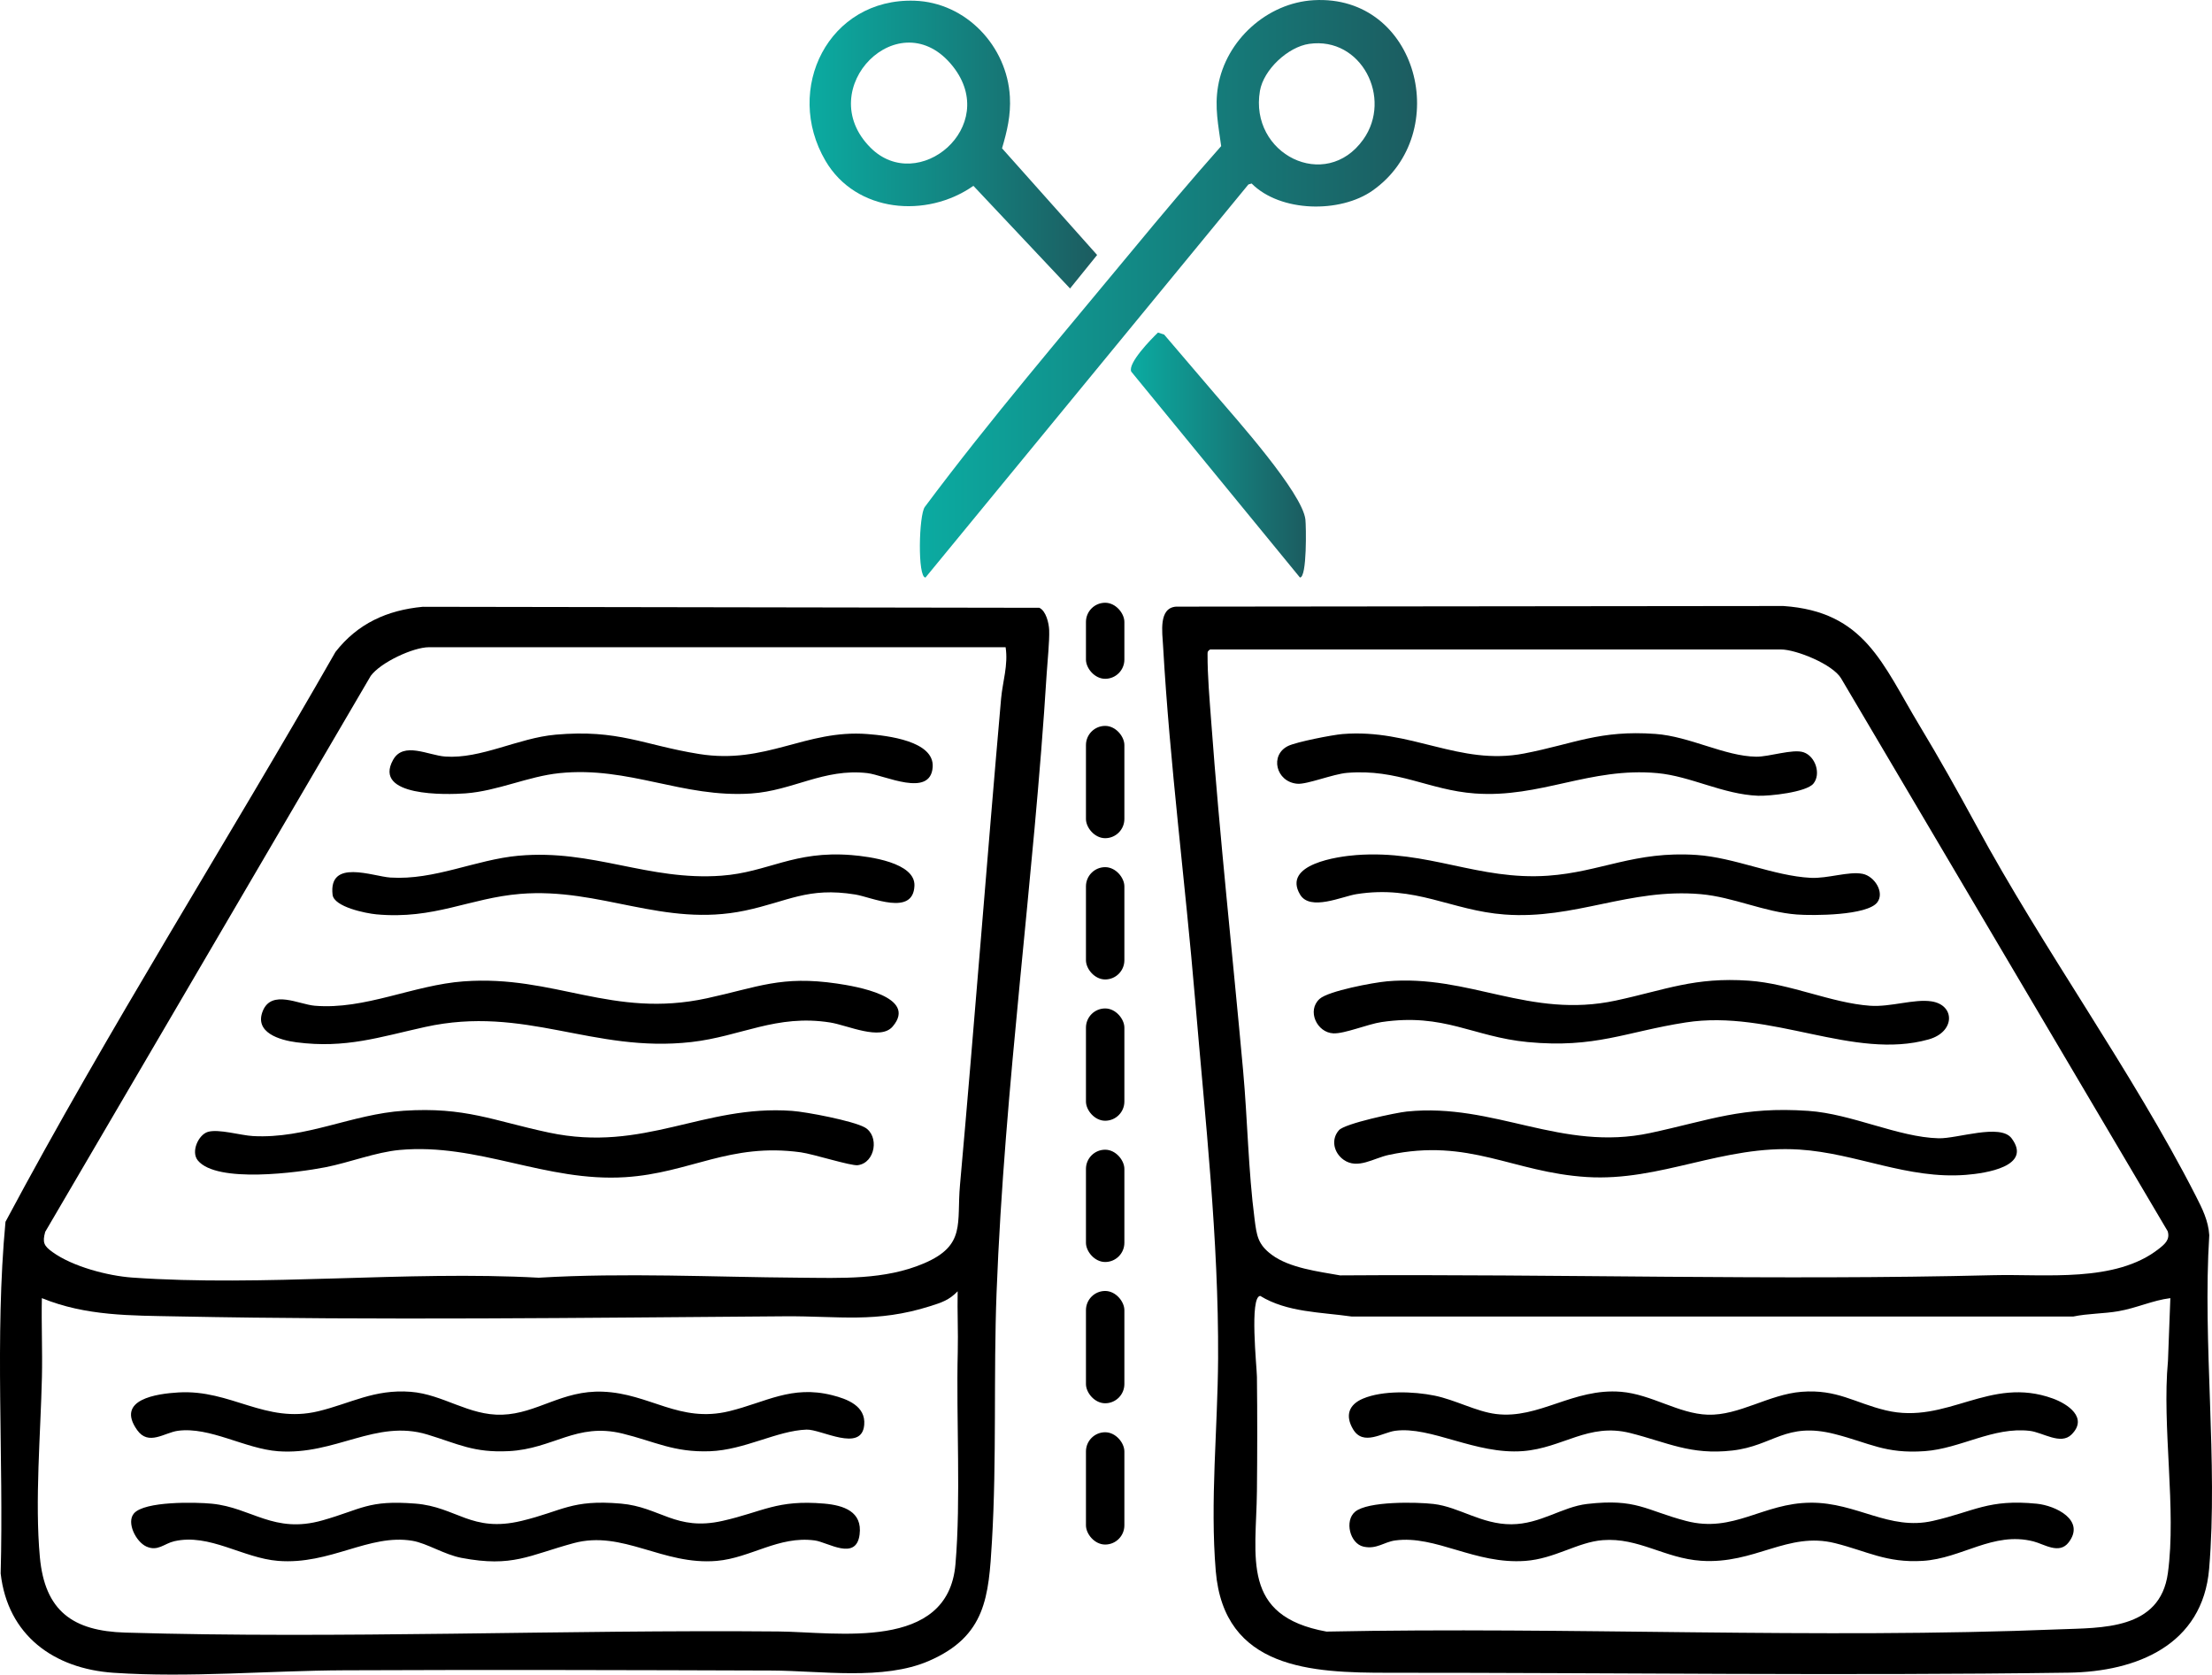 <?xml version="1.0" encoding="UTF-8"?>
<svg id="Layer_2" data-name="Layer 2" xmlns="http://www.w3.org/2000/svg" xmlns:xlink="http://www.w3.org/1999/xlink" viewBox="0 0 1036.18 784.4">
  <defs>
    <style>
      .cls-1 {
        fill: url(#linear-gradient-2);
      }

      .cls-2 {
        fill: url(#linear-gradient-3);
      }

      .cls-3 {
        fill: url(#linear-gradient);
      }
    </style>
    <linearGradient id="linear-gradient" x1="430.9" y1="135.26" x2="663.81" y2="135.26" gradientUnits="userSpaceOnUse">
      <stop offset="0" stop-color="#0baba1"/>
      <stop offset="1" stop-color="#1c5c60"/>
    </linearGradient>
    <linearGradient id="linear-gradient-2" x1="379.21" y1="67.72" x2="513.92" y2="67.72" xlink:href="#linear-gradient"/>
    <linearGradient id="linear-gradient-3" x1="529.73" y1="213.15" x2="611.73" y2="213.15" xlink:href="#linear-gradient"/>
  </defs>
  <g id="Layer_2-2" data-name="Layer 2">
    <g>
      <path d="M551.03,284.16l284.36-.3c38.21,2.61,46.37,27.14,63.79,56.02,9.17,15.19,17.89,30.78,26.38,46.37,31.5,58.37,73.08,115.27,103.07,174.01,2.99,5.85,5.86,11.58,6.27,18.33-3.19,50.61,4.14,106.2-.06,156.22-3,35.74-33.98,48.25-65.78,48.69-105.73,1.48-213.11,0-318.76.04-35.93.02-76.94-1.62-80.8-47.67-2.72-32.49.92-66.96,1.1-99.43.31-55.89-6.07-112.27-10.75-168-4.62-55.1-11.88-110.63-15.02-165.78-.37-6.57-2.2-17.97,6.18-18.51ZM566.82,304.24c-1.09.8-1.16.93-1.16,2.18-.03,10.27.95,21.22,1.71,31.51,4.01,54.56,10.02,109.2,14.96,163.7,2.09,23.06,2.39,46.56,5.37,69.52.99,7.63,1.51,11.75,8.01,16.59,8.39,6.25,21.99,7.87,32.05,9.67,102.02-.71,204.09,2.46,305.97-.09,24.38-.61,57.22,3.66,77.53-12.34,2.77-2.18,5.36-4.29,4.17-8.24l-152.98-258.96c-3.93-6.66-21.16-13.56-28.17-13.56h-267.45ZM1016.68,608.06c-8.32,1.04-15.74,4.63-24.37,6.13-6.9,1.2-14.16,1.04-21.06,2.48h-338.16c-14.31-2.06-30.17-1.91-42.75-9.65-5.11.34-1.6,33.42-1.55,37.9.21,17.83.18,35.76,0,53.59-.33,30.93-7.73,58.44,32.58,65.75,114.24-2.33,229.43,3.57,343.42-1.06,19.47-.79,47.05.47,50.72-26.31,4.1-29.94-2.84-68.58.05-99.44l1.11-29.38Z"/>
      <path d="M198.05,284.23l288.81.47c3.14,1.45,4.48,7.18,4.61,10.43.2,5.23-.8,14.58-1.16,20.33-6,96.73-19.78,193.06-23.48,289.98-1.48,38.7.12,77.96-2.17,116.58-1.53,25.86-2.76,44.38-29.58,56-21.25,9.21-50.52,4.58-73.5,4.49-66.27-.23-133.41-.41-200.27-.12-35.52.16-72.48,3.55-108.05,1.17-28.05-1.88-49.67-17.56-52.95-46.54,1.48-54.78-2.84-110.34,2.26-164.71,48.29-90.52,103.63-177.68,154.58-266.93,10.37-13.3,24.19-19.58,40.9-21.15ZM471.07,303.17H200.94c-7.39,0-22.64,7.11-27.26,13.4L21.18,577.01c-1.39,5.02-.6,6.58,3.42,9.48,9.37,6.78,25.83,11.12,37.27,11.94,61.67,4.38,128.28-3.31,190.47.07,40.53-2.41,81.41-.3,121.87-.01,19.8.14,40.15,1.17,58.63-6.72,19.73-8.42,15.25-18.76,16.85-36.64,6.8-75.88,12.58-151.93,19.26-227.87.7-7.91,3.4-15.72,2.12-24.09ZM19.61,608.07c-.26,12.3.31,24.66.03,36.97-.61,26.55-3.37,58.06-.97,84.31,2.32,25.34,15.52,34.65,39.98,35.38,100.91,3,204.65-1.43,306.02-.52,27.3.24,79.39,9.45,82.9-31.47,2.61-30.44.3-67.96,1.08-99.49.23-9.45-.25-18.96-.05-28.39-3.99,4.14-7.52,5.27-12.83,6.95-25.37,8.03-42.81,4.58-67.98,4.76-94.34.7-190.22,1.94-284.53.06-21.97-.44-42.91-.11-63.64-8.56Z"/>
      <path d="M659.14,520.65c40.92-4.17,72.28,18.98,113.84,10.07,28.34-6.08,43.03-12.51,74.12-10.37,20.39,1.4,42.1,12.37,61.03,12.84,8.78.22,28.89-7.04,34.17,0,9.86,13.17-12.16,16.4-21.33,17.13-27.49,2.18-51.39-10.15-78.09-11.85-35.74-2.27-64.95,15.03-99.53,12.87-34.82-2.17-55.05-18.42-92.77-10.37-7.2,1.54-14.58,6.91-21.14,2.31-4.59-3.22-6.13-9.5-2.21-13.89,2.8-3.13,26.61-8.21,31.9-8.75Z"/>
      <path d="M649.52,459.68c38.72-3.45,66.98,17.68,107.41,8.99,23.3-5.01,36.81-11.08,62.36-9.3,19.27,1.34,38.55,10.45,56.73,11.74,9.63.68,20.62-3.31,28.8-2.05,11.08,1.71,11.12,14.29-1.32,17.8-35.33,9.96-73.78-14.17-113.84-7.93-28.17,4.39-42.41,12.2-74,9.19-25.7-2.45-39.1-13.7-68.47-9.37-6.44.95-17.34,5.52-22.58,5.29-7.75-.35-12.53-10.67-6.46-16.14,4.14-3.74,25.21-7.66,31.38-8.21Z"/>
      <path d="M879.41,422.66c-4.73,6.24-30.12,6.28-37.69,5.71-15.31-1.14-29.82-8.2-45.03-9.53-33.56-2.94-58.8,11.99-91.91,9.53-25.05-1.86-41.64-13.94-69.37-9.54-6.79,1.08-21.7,8.08-26.4.2-8.49-14.25,17.67-17.85,26.28-18.5,33.71-2.55,57.16,11.97,89.9,9.66,24.79-1.75,40.59-11.66,69.53-9.72,17.83,1.2,36.18,9.84,53.46,10.72,8.03.41,17.82-3.17,24.35-1.87,5.6,1.12,10.36,8.73,6.87,13.34Z"/>
      <path d="M849.47,367.05c-3.33,4.06-20.59,5.9-25.95,5.69-16.41-.63-31.48-9.16-47.16-10.6-31.53-2.89-54.75,11.77-85.49,9.53-21.55-1.57-36.07-11.62-59.85-9.65-6.57.54-18.75,5.49-23.31,5.1-10.04-.86-13.04-13.47-4.29-17.71,3.89-1.89,20.68-5.18,25.45-5.57,32.18-2.64,54.68,14.99,85.07,9.11,23.49-4.54,35.27-11.06,61.52-9.17,16.17,1.17,32.38,10.45,47.2,10.67,6.04.09,17.21-3.79,22.21-2.07,5.63,1.93,8.23,10.25,4.59,14.68Z"/>
      <path d="M970.38,671.95c-5.09,5.07-13.48-1.02-19.61-1.72-17.1-1.97-32.35,8.29-49.11,9.5-18.66,1.34-25.86-3.85-42.25-8.01-22.96-5.83-28.66,5.52-47.9,7.72-19.62,2.25-30.55-3.85-47.91-8.2-19.56-4.9-31.56,7.06-50.24,8.48-22.1,1.68-43.11-11.77-59.8-9.52-5.97.8-14.98,7.34-19.75-.75-3.81-6.46-1.92-11.55,4.67-14.32,9.25-3.9,23.74-3.4,33.52-1.4s19.58,7.48,28.82,8.62c20.1,2.48,36.11-12.26,58.55-10.41,14.25,1.18,26.95,10.29,40.62,10.73,14.65.47,28.71-9.55,43.93-10.73,16.67-1.29,24.78,5.16,39.43,8.68,28.77,6.92,48.47-16.36,78.28-5.53,6.9,2.51,16.68,8.98,8.75,16.86Z"/>
      <path d="M848.18,703.88c21.76-.11,36.71,13.22,57.27,8.53,19.39-4.42,25.92-10.3,48.63-8.05,8.83.87,22.96,7.71,14.94,18.13-4.44,5.77-11.45.79-16.53-.49-18.94-4.78-33.39,8.03-51.85,9.14-16.96,1.02-26.01-4.54-41-8.29-22.28-5.58-37.58,9.96-62.8,8.24-17.08-1.17-29.27-10.97-46.06-9.66-11.81.92-22.44,8.72-36.29,9.72-23.61,1.7-41.84-12.16-60.93-9.58-5.24.71-8.71,4.26-14.84,2.9-6.39-1.42-8.99-12.1-3.95-16.34,5.97-5.02,28.79-4.57,36.76-3.65,11.99,1.39,22.45,9.59,36.49,9.51,13.62-.07,23.74-8.16,35.42-9.51,23.19-2.68,27.36,2.95,46.38,7.95,22.25,5.85,35.91-8.43,58.35-8.54Z"/>
      <path d="M92.67,543.57c-3.36-4.09.29-12.06,4.71-13.38,5-1.49,15.4,1.65,21.13,1.96,24.91,1.35,46.24-10.26,70.61-11.86,28.8-1.89,41.89,4.68,67.97,10.22,44.71,9.5,72.29-13.16,113.93-10.16,6.82.49,28.44,4.64,34.01,7.71,6.97,3.84,5.09,16.64-3.21,17.73-3.19.42-20.83-5.22-26.68-6.03-33.37-4.59-51.84,9.69-82.15,11.64-37.32,2.4-68.98-16.12-105.82-12.74-11.09,1.02-23.46,5.88-34.71,8.09-12.72,2.5-50.9,7.65-59.79-3.18Z"/>
      <path d="M217.3,459.68c42.43-3.13,69.5,17.55,113.84,7.93,23.96-5.2,34.77-10.75,61-6.89,8.46,1.25,37.96,6.06,26.03,20.1-5.77,6.78-21.05-.56-29.29-1.87-25.21-3.99-41.77,6.52-65.05,9.16-46.11,5.23-77.77-17.42-124.73-7.05-21.3,4.7-37.19,10.17-60.22,7.17-7.85-1.02-19.91-4.56-15.77-14.7s16.89-3.05,24.34-2.43c23.55,1.97,46.08-9.68,69.84-11.43Z"/>
      <path d="M242.98,400.83c34.68-3.16,60.7,11.86,94.95,9.36,21.88-1.59,33.82-11.82,60.92-9.66,8.34.67,29.98,3.48,29.51,14.4-.61,14.39-20.07,5.32-27.67,4.08-22.45-3.65-31.66,3.32-51.74,7.54-38.06,7.99-67.69-10.91-105.19-7.84-23.82,1.95-40.33,12.08-67.4,9.59-5.03-.46-19.92-3.49-20.57-9.2-1.94-17,18.86-8.57,27.1-8.04,20.72,1.32,39.81-8.39,60.09-10.24Z"/>
      <path d="M260.1,344.14c29.69-2.63,41.13,4.82,67.35,9.04,31.42,5.05,49.92-11.57,78.88-9.34,9.3.72,31.43,3.25,30.57,15.48-1.02,14.56-22.7,3.71-30.66,2.81-20.35-2.31-34.82,8.25-54.4,9.56-32.1,2.14-57.11-12.89-89.78-9.54-14.74,1.51-28.92,8.36-44.01,9.48-8.88.66-43.58,1.63-33.9-15.72,4.87-8.71,16.48-2.09,24.42-1.53,16.75,1.18,34.24-8.7,51.54-10.23Z"/>
      <path d="M83.58,652.24c24.65-1.47,40.65,14.79,65.51,8.81,15.06-3.62,26.19-10.43,43.28-9.11,15.21,1.18,27.21,11.23,42.86,10.73,16.41-.52,28.04-11.51,47.07-10.79,22.18.84,35.92,14.85,59.33,9.14,17.05-4.16,29.13-12.27,48.14-7.5,7.11,1.78,15.85,5.06,15.06,13.93-1.17,13.12-20.17,1.96-27,2.2-13.87.49-28.98,9.53-45.26,10.13-17.04.62-25.9-4.61-41.01-8.29-21.57-5.25-32.4,7.2-53.19,8.24-16.57.83-23.68-3.37-38.2-7.78-24.12-7.31-43.04,9.78-69.88,7.83-15.47-1.13-31.99-11.59-46.94-9.58-6.34.85-13.75,7.2-19.1-.34-10.23-14.41,9.34-17.03,19.33-17.62Z"/>
      <path d="M62.72,708.94c4.91-5.83,28.94-5.34,36.58-4.58,18.64,1.86,28.94,14.25,51.7,7.82,18.45-5.22,21.35-9.62,43.56-7.87,19.45,1.54,26.21,13.74,49.74,8.1,19.24-4.62,23.31-10.11,46.54-8.1,18.38,1.59,25.78,13.02,47.61,8.1,18.96-4.27,25.45-10.01,47.61-8.1,9.2.8,18,3.76,16.6,14.53-1.62,12.53-14.92,3.53-21.01,2.72-16.91-2.25-29.97,8.2-45.87,9.58-25.4,2.19-44.02-14.57-67.13-8.29-20.97,5.7-28.5,11.42-52.44,6.89-8.04-1.52-16.26-6.88-23.01-8.01-20.33-3.42-38.41,11.33-62.91,9.41-16.53-1.29-32.19-13.03-48.71-9.19-4.66,1.08-7.67,4.87-13,2.47-4.91-2.21-9.43-11.24-5.87-15.47Z"/>
      <g>
        <path class="cls-3" d="M615.4.09c48.85-2.77,65.51,62.4,27.61,89.14-15.16,10.7-43.2,10.28-56.71-3.28l-1.5.45-151.26,184.12c-3.8.1-3.14-29.37-.3-33.1,30.75-41.2,64.45-80.5,97.25-120.19,13.59-16.45,27.39-32.82,41.55-48.79-1.31-9.76-3.15-18.14-1.46-28.05,3.67-21.56,22.97-39.06,44.82-40.3ZM613.3,20.54c-9.98,1.41-21.39,12.1-23.1,22.02-5.07,29.58,30.74,47.58,48.41,22.77,13.79-19.37-.91-48.25-25.31-44.79Z"/>
        <path class="cls-1" d="M428.41.34c24.07.79,43.36,21.25,44.66,45.02.47,8.63-1.29,15.98-3.68,24.11l44.54,49.97-12.68,15.69-45.27-48.08c-21.91,15.39-55.04,12.6-69.28-11.71-19.73-33.65,1.46-76.33,41.73-75ZM407.75,69.14c22.31,22.37,60.97-9.86,38.59-38.08-24.74-31.2-66.19,10.41-38.59,38.08Z"/>
        <path class="cls-2" d="M542.45,155.78l2.87.93,24.1,28.21c9.54,11.17,40.67,45.94,42.08,58.43.34,2.97.81,27.31-2.57,27.16l-79.01-96.43c-1.76-3.89,9.29-15.21,12.53-18.31Z"/>
      </g>
      <rect x="508.7" y="282.34" width="18" height="35.62" rx="9" ry="9"/>
      <rect x="508.7" y="340.02" width="18" height="52.6" rx="9" ry="9"/>
      <rect x="508.7" y="406.19" width="18" height="52.6" rx="9" ry="9"/>
      <rect x="508.7" y="472.37" width="18" height="52.6" rx="9" ry="9"/>
      <rect x="508.7" y="538.54" width="18" height="52.6" rx="9" ry="9"/>
      <rect x="508.7" y="604.71" width="18" height="52.6" rx="9" ry="9"/>
      <rect x="508.7" y="670.89" width="18" height="52.6" rx="9" ry="9"/>
    </g>
  </g>
</svg>